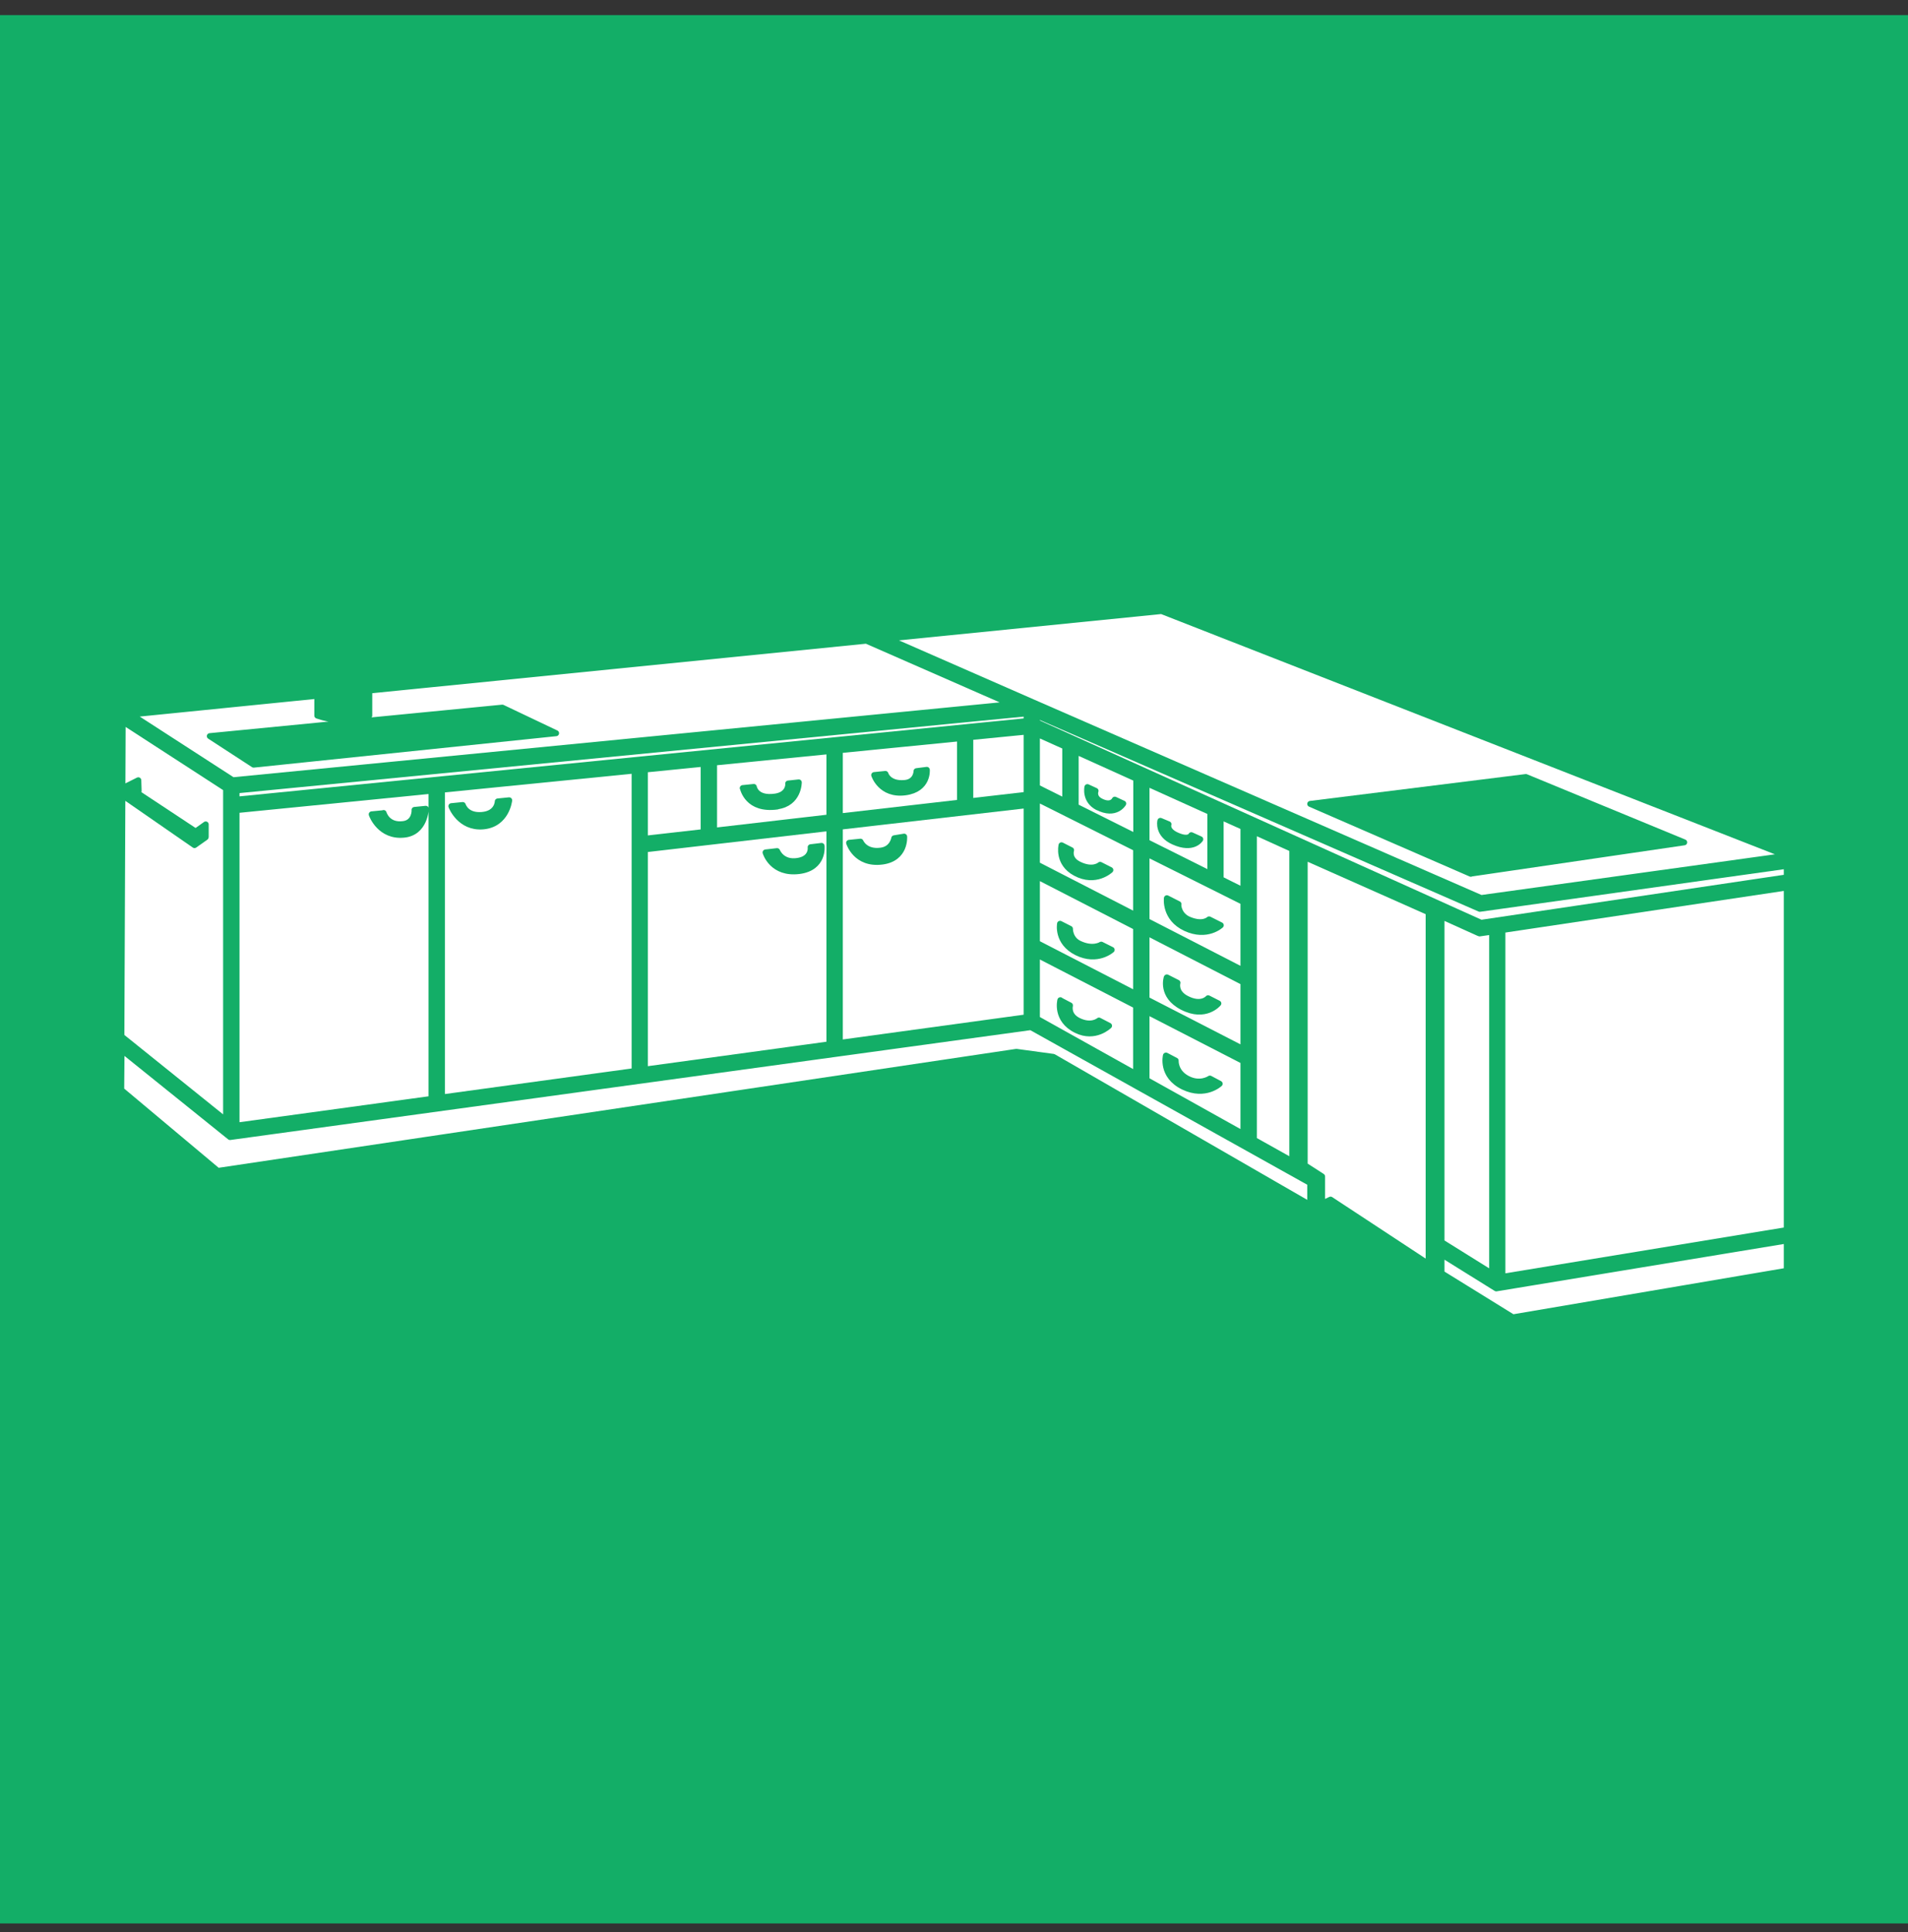 <svg width="80" height="81" viewBox="0 0 80 81" fill="none" xmlns="http://www.w3.org/2000/svg">
<rect x="0" y="0" width="80" height="81" fill="#333333" stroke="none"/>
<rect width="80" height="80" transform="translate(0 0.633)" fill="#13AE67"/>
<g clip-path="url(#clip0_462_2518)">
<path d="M43.476 39.533L47.635 41.677V38.87L43.476 36.733V39.533ZM44.446 38.727L44.862 38.938C44.862 38.938 44.849 39.369 45.258 39.56C45.819 39.826 46.16 39.608 46.174 39.601L46.611 39.819C46.611 39.819 46.017 40.359 45.149 39.929C44.302 39.505 44.446 38.734 44.446 38.734V38.727Z" fill="white" stroke="#13AE67" stroke-width="0.25" stroke-linejoin="round"/>
<path d="M48.072 38.604L52.136 40.694V37.812L48.072 35.783V38.604ZM48.926 37.655L49.411 37.901C49.39 37.976 49.438 38.385 49.861 38.556C50.442 38.795 50.681 38.549 50.695 38.542L51.186 38.788C51.186 38.788 50.613 39.328 49.711 38.911C48.817 38.495 48.926 37.655 48.926 37.655Z" fill="white" stroke="#13AE67" stroke-width="0.25" stroke-linejoin="round"/>
<path d="M52.136 34.67L51.18 34.24V36.856L52.136 37.334V34.67Z" fill="white" stroke="#13AE67" stroke-width="0.25" stroke-linejoin="round"/>
<path d="M48.072 32.833V35.299L50.749 36.637V34.042L48.072 32.833ZM49.206 35.285C48.53 34.984 48.646 34.431 48.653 34.411L48.994 34.554C48.994 34.554 48.885 34.821 49.356 35.025C49.855 35.244 49.95 35.012 49.95 35.012L50.326 35.182C50.326 35.182 50.039 35.661 49.206 35.285Z" fill="white" stroke="#13AE67" stroke-width="0.25" stroke-linejoin="round"/>
<path d="M43.476 30.764V33.004L44.664 33.598V31.297L43.476 30.764Z" fill="white" stroke="#13AE67" stroke-width="0.25" stroke-linejoin="round"/>
<path d="M47.642 32.642L45.102 31.495V33.81L47.642 35.08V32.635V32.642ZM46.023 33.844C45.47 33.557 45.593 32.997 45.593 32.997L45.935 33.154C45.935 33.154 45.825 33.427 46.153 33.591C46.604 33.823 46.741 33.523 46.741 33.523L47.096 33.687C47.096 33.687 46.788 34.233 46.017 33.837L46.023 33.844Z" fill="white" stroke="#13AE67" stroke-width="0.25" stroke-linejoin="round"/>
<path d="M43.476 42.708L47.635 45.03V42.162L43.476 40.018V42.708ZM44.459 41.937L44.862 42.148C44.856 42.189 44.767 42.558 45.204 42.783C45.757 43.063 46.078 42.783 46.078 42.783L46.501 43.002C46.501 43.002 45.921 43.576 45.129 43.186C44.241 42.749 44.459 41.93 44.459 41.93V41.937Z" fill="white" stroke="#13AE67" stroke-width="0.25" stroke-linejoin="round"/>
<path d="M35.213 43.719L43.046 42.647V33.755L35.213 34.657V43.719ZM36.08 35.285C36.08 35.285 36.265 35.749 36.934 35.66C37.426 35.599 37.494 35.142 37.494 35.142L37.91 35.073C37.91 35.073 37.986 35.988 36.989 36.118C35.882 36.261 35.602 35.333 35.602 35.333L36.073 35.285H36.08Z" fill="white" stroke="#13AE67" stroke-width="0.25" stroke-linejoin="round"/>
<path d="M43.476 36.241L47.635 38.379V35.565L43.476 33.482V36.241ZM44.507 35.435L44.91 35.64C44.91 35.64 44.781 36.009 45.231 36.234C45.819 36.528 46.119 36.261 46.126 36.255L46.556 36.473C46.556 36.473 45.941 37.06 45.088 36.596C44.33 36.186 44.507 35.442 44.507 35.442V35.435Z" fill="white" stroke="#13AE67" stroke-width="0.25" stroke-linejoin="round"/>
<path d="M62.994 53.526L74.918 51.566V37.204L62.994 38.986V53.526Z" fill="white" stroke="#13AE67" stroke-width="0.25" stroke-linejoin="round"/>
<path d="M48.072 45.276L52.136 47.544V44.484L48.072 42.394V45.283V45.276ZM48.892 44.252L49.295 44.464C49.295 44.464 49.261 44.942 49.78 45.215C50.319 45.502 50.729 45.215 50.729 45.215L51.139 45.433C51.139 45.433 50.538 46 49.623 45.563C48.673 45.105 48.885 44.252 48.885 44.252H48.892Z" fill="white" stroke="#13AE67" stroke-width="0.25" stroke-linejoin="round"/>
<path d="M48.701 25.615L37.207 26.769L43.333 29.453L62.1 37.648L74.911 35.872L48.701 25.615ZM61.669 36.63L54.936 33.701L63.978 32.574L70.616 35.312L61.669 36.623V36.63Z" fill="white" stroke="#13AE67" stroke-width="0.25" stroke-linejoin="round"/>
<path d="M43.476 29.992V30.286L62.099 38.686L74.918 36.781V36.296L62.045 38.099L43.476 29.992Z" fill="white" stroke="#13AE67" stroke-width="0.25" stroke-linejoin="round"/>
<path d="M52.573 34.862V47.782L54.184 48.684V35.592L52.573 34.862Z" fill="white" stroke="#13AE67" stroke-width="0.25" stroke-linejoin="round"/>
<path d="M48.072 41.896L52.136 43.986V41.179L48.072 39.089V41.896ZM48.926 40.974L49.37 41.199C49.37 41.199 49.247 41.595 49.732 41.855C50.36 42.189 50.647 41.855 50.654 41.848L51.084 42.066C51.084 42.066 50.551 42.722 49.575 42.217C48.66 41.745 48.919 40.981 48.919 40.981L48.926 40.974Z" fill="white" stroke="#13AE67" stroke-width="0.25" stroke-linejoin="round"/>
<path d="M62.038 39.13L61.983 39.109L60.44 38.413V52.071L62.564 53.396V39.054L62.038 39.13Z" fill="white" stroke="#13AE67" stroke-width="0.25" stroke-linejoin="round"/>
<path d="M27.038 44.839L34.776 43.78V34.711L27.038 35.606V44.846V44.839ZM32.584 35.681C32.584 35.681 32.782 36.2 33.451 36.091C34.059 35.995 33.99 35.517 33.99 35.517L34.448 35.462C34.448 35.462 34.564 36.377 33.512 36.514C32.385 36.657 32.105 35.763 32.099 35.736L32.577 35.681H32.584Z" fill="white" stroke="#13AE67" stroke-width="0.25" stroke-linejoin="round"/>
<path d="M26.608 44.901V32.3L18.529 33.106V46.007L26.608 44.901ZM19.403 33.748C19.417 33.782 19.56 34.22 20.209 34.165C20.864 34.11 20.871 33.598 20.871 33.598L21.349 33.55C21.349 33.55 21.247 34.554 20.257 34.643C19.287 34.725 18.932 33.824 18.925 33.796L19.403 33.748Z" fill="white" stroke="#13AE67" stroke-width="0.25" stroke-linejoin="round"/>
<path d="M34.776 31.488L29.94 31.966V34.827L34.776 34.267V31.481V31.488ZM32.59 33.81C31.34 33.98 31.163 33.065 31.142 33.038L31.607 32.99C31.607 32.99 31.682 33.516 32.515 33.393C33.048 33.311 33.061 32.908 33.048 32.847L33.492 32.799C33.492 32.799 33.498 33.68 32.583 33.803L32.59 33.81Z" fill="white" stroke="#13AE67" stroke-width="0.25" stroke-linejoin="round"/>
<path d="M27.038 32.26V35.162L29.503 34.882V32.014L27.038 32.26Z" fill="white" stroke="#13AE67" stroke-width="0.25" stroke-linejoin="round"/>
<path d="M9.917 47.188L18.092 46.068V33.148L9.917 33.96V47.188ZM16.084 34.083C16.084 34.083 16.234 34.636 16.91 34.547C17.402 34.486 17.388 33.96 17.381 33.953L17.853 33.906C17.853 33.906 17.825 34.909 16.931 34.991C15.947 35.087 15.599 34.192 15.585 34.138L16.084 34.09V34.083Z" fill="white" stroke="#13AE67" stroke-width="0.25" stroke-linejoin="round"/>
<path d="M60.44 52.583V53.376L63.431 55.226L74.918 53.273V52.003L62.735 54.011L60.44 52.583Z" fill="white" stroke="#13AE67" stroke-width="0.25" stroke-linejoin="round"/>
<path d="M42.418 29.528L36.326 26.858L15.483 28.947V29.992L15.292 30.04C14.937 30.136 14.609 30.17 14.336 30.17C13.83 30.17 13.502 30.061 13.482 30.054L13.304 29.999V29.166L5.492 29.951L9.76 32.71L42.418 29.521V29.528ZM21.062 29.665L23.316 30.737L10.634 32.055L8.797 30.86L21.062 29.665Z" fill="white" stroke="#13AE67" stroke-width="0.25" stroke-linejoin="round"/>
<path d="M9.487 33.059L5.144 30.245L5.089 43.446L9.48 46.977V33.059H9.487ZM8.62 35.1L8.155 35.428L5.225 33.4L5.239 32.99L5.799 32.71L5.813 33.161L5.704 33.209L8.203 34.861L8.626 34.561V35.087L8.62 35.1Z" fill="white" stroke="#13AE67" stroke-width="0.25" stroke-linejoin="round"/>
<path d="M9.644 47.666L5.096 44.006L5.082 45.693L9.132 49.087L42.616 44.095L44.166 44.306L54.84 50.46H54.936V49.592L43.224 43.057L9.644 47.666Z" fill="white" stroke="#13AE67" stroke-width="0.25" stroke-linejoin="round"/>
<path d="M43.046 29.904L9.917 33.134V33.523L43.046 30.231V29.904Z" fill="white" stroke="#13AE67" stroke-width="0.25" stroke-linejoin="round"/>
<path d="M43.046 30.668L40.683 30.9V33.591L43.046 33.318V30.668Z" fill="white" stroke="#13AE67" stroke-width="0.25" stroke-linejoin="round"/>
<path d="M35.213 31.447V34.226L40.253 33.646V30.948L35.213 31.447ZM37.958 33.216C36.927 33.352 36.654 32.492 36.654 32.492L37.125 32.444C37.125 32.444 37.248 32.881 37.924 32.826C38.429 32.785 38.429 32.328 38.429 32.328L38.86 32.273C38.86 32.273 38.935 33.086 37.958 33.216Z" fill="white" stroke="#13AE67" stroke-width="0.25" stroke-linejoin="round"/>
<path d="M54.704 48.848L55.434 49.319V50.459L55.789 50.289L59.901 52.993V38.242L54.704 35.934V48.848Z" fill="white" stroke="#13AE67" stroke-width="0.25" stroke-linejoin="round"/>
</g>
<defs>
<clipPath id="clip0_462_2518">
<rect width="70" height="29.776" fill="white" transform="translate(5 25.533)"/>
</clipPath>
</defs>
</svg>
